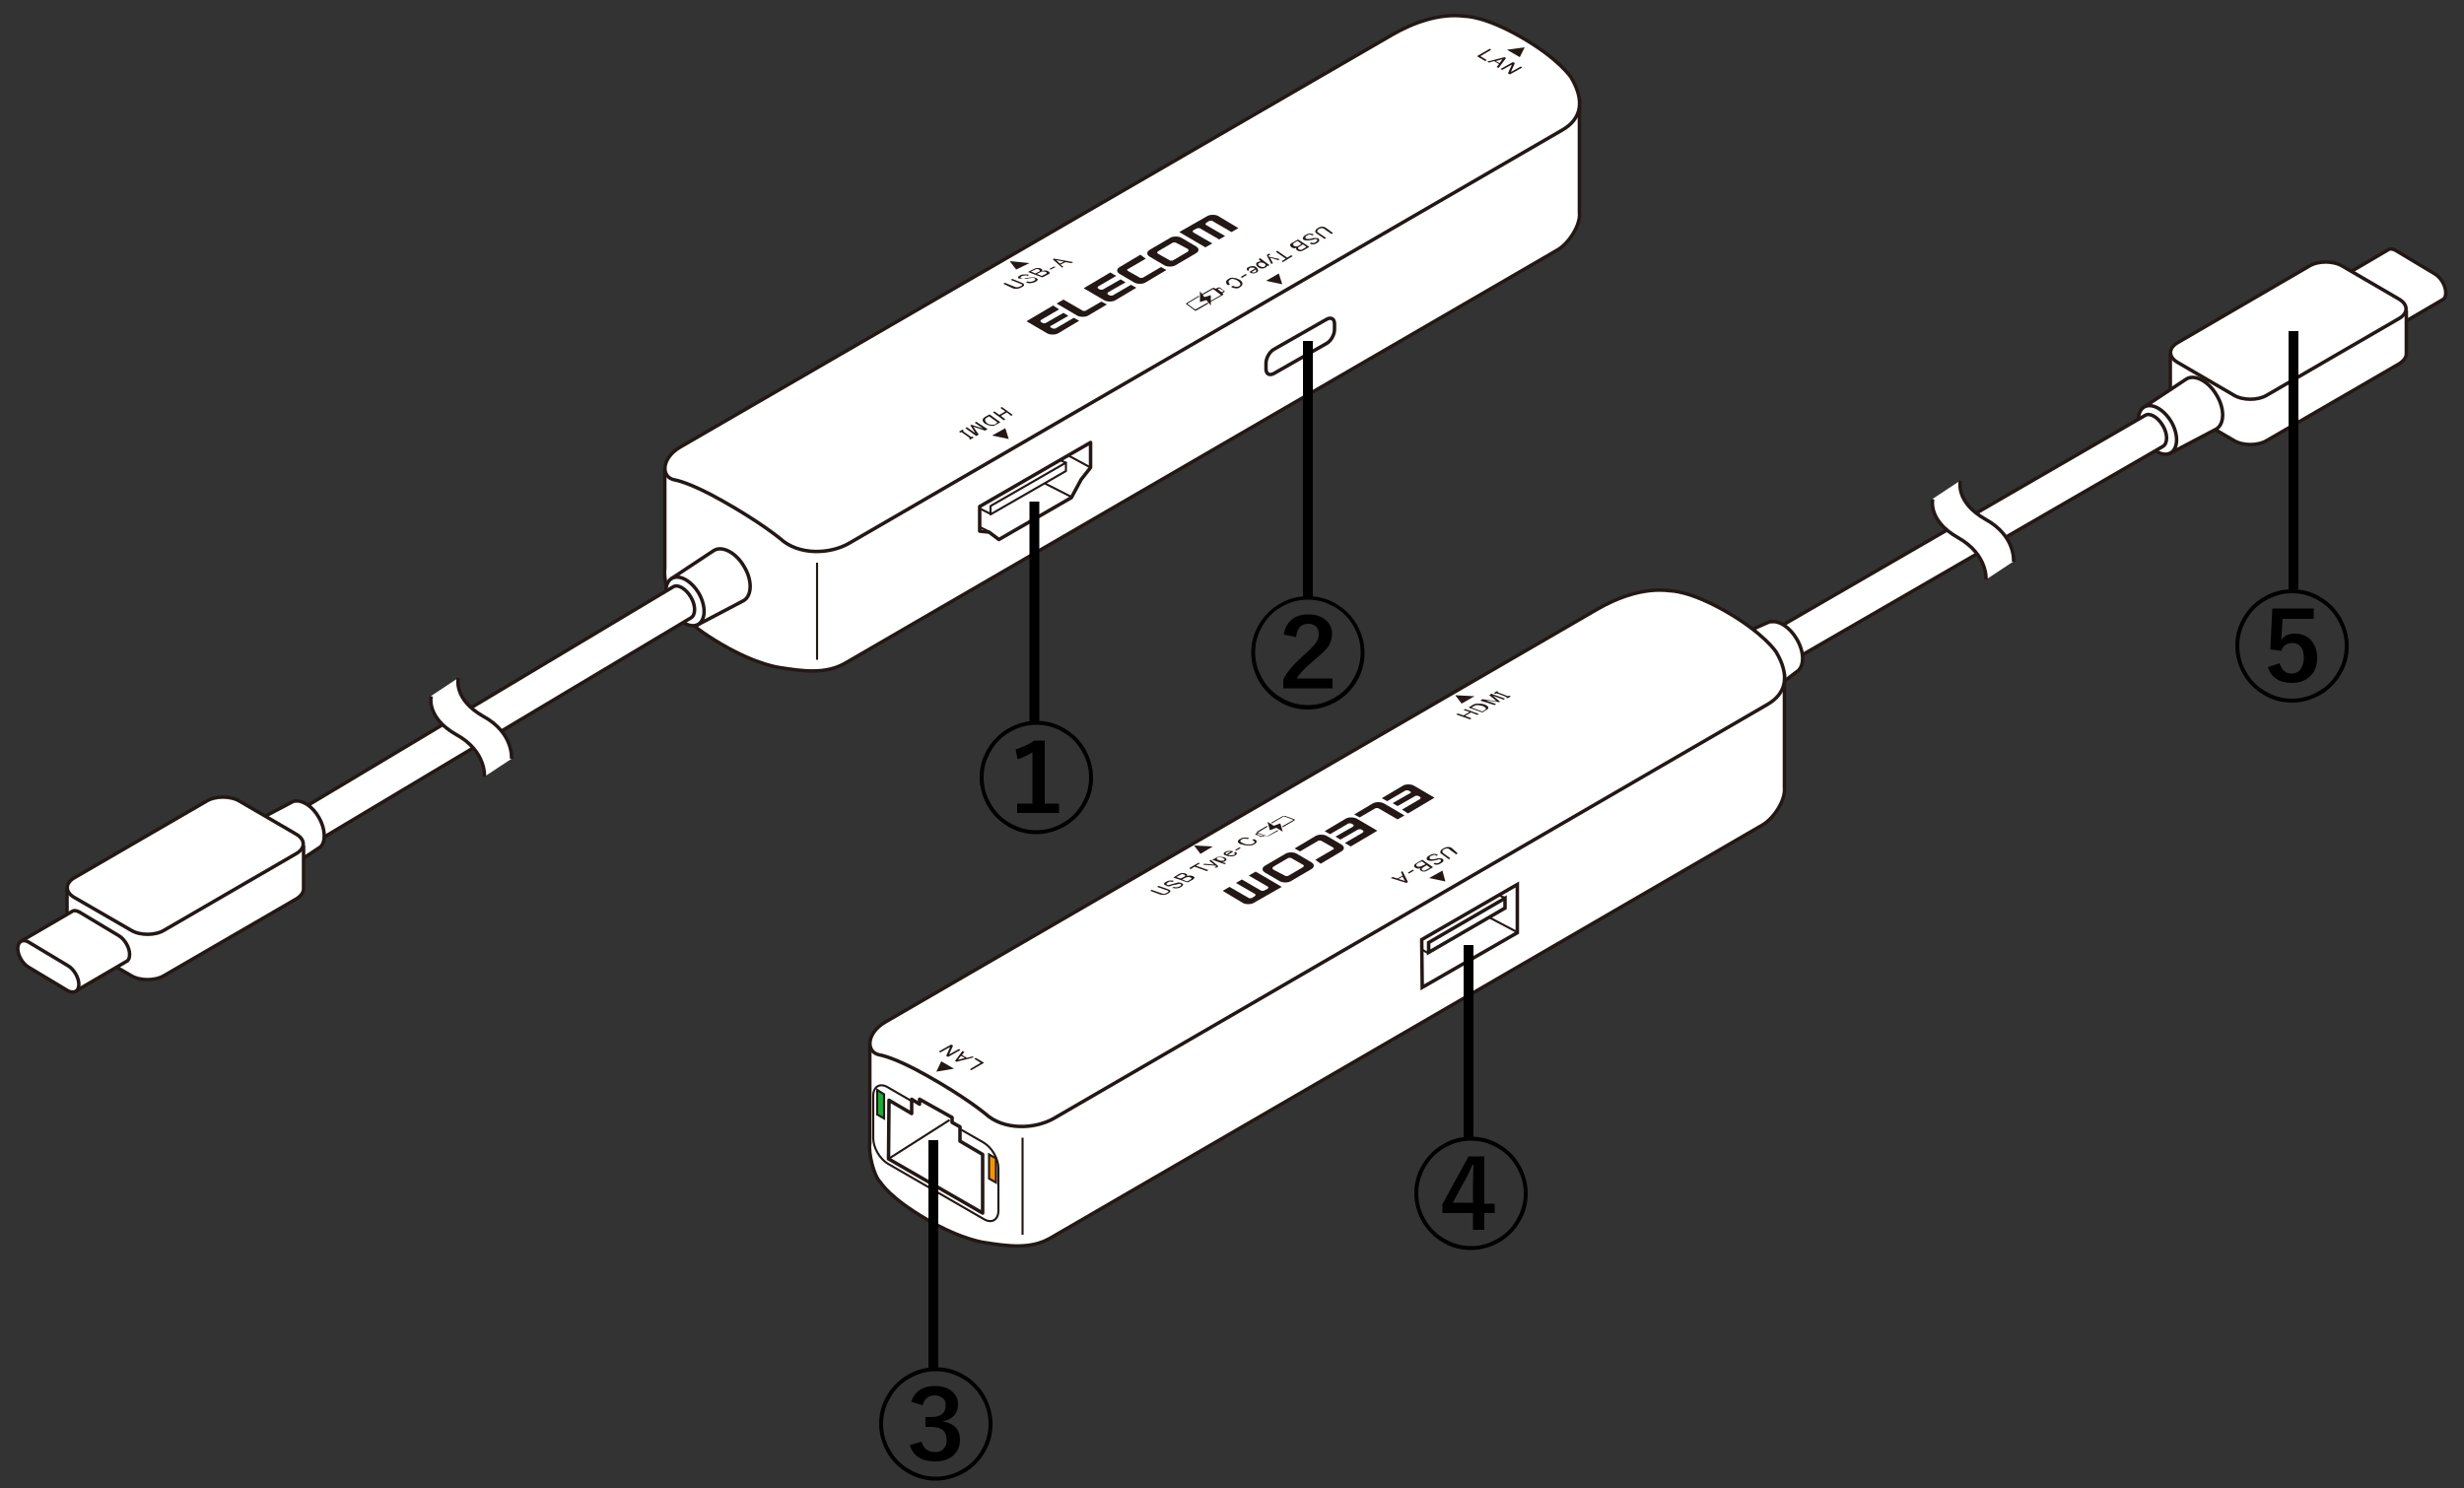 <?xml version="1.0" encoding="utf-8"?>
<!-- Generator: Adobe Illustrator 28.3.0, SVG Export Plug-In . SVG Version: 6.00 Build 0)  -->
<svg version="1.1" xmlns="http://www.w3.org/2000/svg" xmlns:xlink="http://www.w3.org/1999/xlink" x="0px" y="0px"
	 viewBox="0 0 500 302" enable-background="new 0 0 500 302" xml:space="preserve">
<rect x="0" y="0" width="500" height="302" fill="#333333" stroke="none"/>
<g id="レイヤー_4">
	<g>
		<g>
			<path fill="#FFFFFF" stroke="#231815" stroke-width="0.709" stroke-miterlimit="10" d="M320.5,20.1v23c0.3,2.6-2.2,6.3-4.4,7.6
				l-144.6,83.9c-4,2.3-8.7,1.6-13.2,0.9c0,0-4.6-0.5-11.8-4.7c-7.6-4.4-9.4-7.5-9.4-7.5c-1.5-1.4-2.5-6.3-2.2-7.9V95.2"/>
			<path fill="#FFFFFF" stroke="#231815" stroke-width="0.709" stroke-miterlimit="10" d="M138.1,90.7c-4,2.3-4,6.2-1.2,6.7
				c0,0,2.9,0.4,9.6,4.2c7.7,4.3,11.8,7.7,11.8,7.7c3.8,3.5,10.2,3.2,14.1,0.9L317,26.4c4-2.3,4.6-6,1.8-10.7c0,0-2.4-3.7-10-8.1
				s-11.5-4.3-11.5-4.3c-5.3-0.7-10.7,1.4-14.7,3.7L138.1,90.7z"/>
			<line fill="none" stroke="#231815" stroke-width="0.425" stroke-miterlimit="10" x1="165.8" y1="114.2" x2="165.8" y2="133.9"/>
		</g>
		<g>
			<polygon fill="#231815" points="309.4,9.6 305.8,10.1 308.4,11.6 			"/>
			<g>
				<path fill="#231815" d="M302.3,9.9l0.3,0.2l-2.2,1.3l1.3,0.8l-0.3,0.2l-1.7-1L302.3,9.9z"/>
				<path fill="#231815" d="M301.8,12.5l3.5-0.9l0.3,0.2l-1.5,2l-0.4-0.2l0.5-0.6l-1-0.6l-1.1,0.3L301.8,12.5z M304.9,12l-1.4,0.4
					l0.8,0.4L304.9,12z"/>
				<path fill="#231815" d="M307,12.6l0.4,0.2l-0.8,1.8l2-1.1l0.3,0.2l-2.5,1.4l-0.4-0.2l0.8-1.8l-2,1.1l-0.3-0.2L307,12.6z"/>
			</g>
		</g>
		<g>
			<g>
				<path fill="#231815" d="M213.7,62l-5.4,3.2l4.1,2.4c0.3,0.2,0.7,0.3,1.2,0.3c0.5,0,0.9-0.1,1.2-0.3l4.2-2.5l-1.1-0.6l-3.6,2.1
					c-0.1,0.1-0.3,0.1-0.4,0.1c-0.2,0-0.3,0-0.4-0.1l-0.2-0.1c-0.1-0.1-0.2-0.1-0.2-0.2c0-0.1,0.1-0.2,0.2-0.2l3.5-2l-1-0.6l-3.5,2
					c-0.1,0.1-0.3,0.1-0.4,0.1c-0.2,0-0.3,0-0.4-0.1l-0.2-0.1c-0.1-0.1-0.2-0.2-0.2-0.2c0-0.1,0.1-0.2,0.2-0.3l3.6-2.1L213.7,62z"/>
				<path fill="#231815" d="M223.5,61.2l-3.1,1.8c-0.1,0.1-0.3,0.1-0.4,0.1c-0.2,0-0.3,0-0.4-0.1l-3.8-2.2l-1.4,0.8l4.1,2.4
					c0.3,0.2,0.8,0.3,1.2,0.3c0.5,0,0.9-0.1,1.2-0.3l3.7-2.2L223.5,61.2z"/>
				<path fill="#231815" d="M225.3,55.3l-5.4,3.2l4.1,2.4c0.3,0.2,0.8,0.3,1.2,0.3c0.5,0,0.9-0.1,1.2-0.3l4.2-2.5l-1.1-0.6l-3.6,2.1
					c-0.1,0.1-0.3,0.1-0.4,0.1c-0.2,0-0.3,0-0.4-0.1l-0.2-0.1c-0.1-0.1-0.2-0.1-0.2-0.2c0-0.1,0.1-0.2,0.2-0.3l3.5-2l-1-0.6l-3.5,2
					c-0.1,0.1-0.3,0.1-0.4,0.1c-0.2,0-0.3,0-0.4-0.1l-0.2-0.1c-0.1-0.1-0.2-0.2-0.2-0.2c0-0.1,0.1-0.2,0.2-0.3l3.6-2.1L225.3,55.3z"
					/>
				<path fill="#231815" d="M231.4,51.7l-4.2,2.5c-0.3,0.2-0.5,0.4-0.5,0.7c0,0.3,0.2,0.5,0.5,0.7l2.9,1.7c0.3,0.2,0.7,0.3,1.2,0.3
					c0.5,0,0.9-0.1,1.2-0.3l4.2-2.5l-1.1-0.6l-3.6,2.1c-0.1,0.1-0.3,0.1-0.4,0.1c-0.2,0-0.3,0-0.4-0.1l-2.3-1.3
					c-0.1-0.1-0.2-0.2-0.2-0.2c0-0.1,0.1-0.2,0.2-0.2l3.6-2.1L231.4,51.7z"/>
				<path fill="#231815" d="M247.3,43.9c-0.3-0.2-0.7-0.3-1.2-0.3c-0.5,0-0.9,0.1-1.2,0.3l-5.6,3.2l5.3,3.1l1.4-0.8l-3.8-2.2
					c-0.1-0.1-0.2-0.2-0.2-0.2c0-0.1,0.1-0.2,0.2-0.3l0.6-0.3c0.1-0.1,0.3-0.1,0.4-0.1c0.2,0,0.3,0,0.4,0.1l3.8,2.2l1.2-0.7
					l-3.8-2.2c-0.1-0.1-0.2-0.2-0.2-0.2c0-0.1,0.1-0.2,0.2-0.3l0.5-0.3c0.1-0.1,0.3-0.1,0.4-0.1c0.2,0,0.3,0,0.4,0.1l3.8,2.2
					l1.4-0.8L247.3,43.9z"/>
				<path fill="#231815" d="M238.6,48c-0.5,0-0.9,0.1-1.2,0.3l-4.1,2.4c-0.3,0.2-0.5,0.4-0.5,0.7c0,0.3,0.2,0.5,0.5,0.7l2.9,1.7
					c0.3,0.2,0.7,0.3,1.2,0.3c0.5,0,0.9-0.1,1.2-0.3l4.1-2.4c0.3-0.2,0.5-0.4,0.5-0.7c0-0.3-0.2-0.5-0.5-0.7l-2.9-1.7
					C239.5,48.1,239,48,238.6,48z M241,50.5c0.1,0.1,0.2,0.2,0.2,0.3c0,0.1-0.1,0.2-0.2,0.3l-2.9,1.7c-0.1,0.1-0.3,0.1-0.4,0.1
					c-0.2,0-0.3,0-0.4-0.1l-2.3-1.3c-0.1-0.1-0.2-0.2-0.2-0.2c0-0.1,0.1-0.2,0.2-0.3l2.9-1.7c0.1-0.1,0.3-0.1,0.4-0.1
					c0.2,0,0.3,0,0.4,0.1L241,50.5z"/>
			</g>
		</g>
		<g>
			<polygon fill="#231815" points="204.7,89.1 204,86.9 201.3,88.4 			"/>
			<g>
				<path fill="#231815" d="M205.5,84.2l-0.3,0.2l-0.9-0.7l-1.2,0.7l0.9,0.7l-0.3,0.2l-2.2-1.6l0.3-0.2l1,0.7l1.2-0.7l-1-0.7
					l0.3-0.2L205.5,84.2z"/>
				<path fill="#231815" d="M203,85.7l-0.9,0.5c-0.3,0.2-0.6,0.3-1,0.2c-0.4,0-0.8-0.2-1.2-0.4c-0.4-0.3-0.5-0.5-0.5-0.8
					c0-0.2,0.2-0.4,0.5-0.6l0.9-0.5L203,85.7z M202.4,85.7l-1.7-1.2l-0.5,0.3c-0.2,0.1-0.3,0.2-0.3,0.4c0,0.2,0.1,0.4,0.4,0.7
					c0.3,0.2,0.6,0.3,1,0.3c0.3,0,0.5,0,0.7-0.1L202.4,85.7z"/>
				<path fill="#231815" d="M200.4,87.1l-0.5,0.3l-2.4-0.8l1.1,1.6l-0.5,0.3l-2.2-1.6l0.3-0.2l1.7,1.2l-1-1.6l0.2-0.1l2.4,0.8
					l-1.7-1.2l0.3-0.2L200.4,87.1z"/>
				<path fill="#231815" d="M197.6,88.8l-0.7,0.4l-0.3-0.2l0.2-0.1l-1.7-1.2l-0.2,0.1l-0.3-0.2l0.7-0.4l0.3,0.2l-0.2,0.1l1.7,1.2
					l0.2-0.1L197.6,88.8z"/>
			</g>
		</g>
		<g>
			<polygon fill="#231815" points="260.2,57.7 259.5,55.5 256.9,57 			"/>
			<g>
				<g>
					<polygon fill="#231815" points="243.5,61.3 244.8,60.9 245.7,62 245.7,59.9 244.4,60.3 243.5,59.1 					"/>
					<g>
						<path fill="#231815" d="M248.2,59.6l-0.2-0.1l0.4-0.2c0.1-0.1,0.2-0.2,0-0.3l-0.8-0.6c-0.1-0.1-0.3-0.1-0.5,0l-0.4,0.2
							l-0.2-0.1c-0.1-0.1-0.3-0.1-0.5,0l-2.1,1.2l0.1,0.2l2.1-1.2c0,0,0.1,0,0.1,0l1.5,1.1c0,0,0,0,0,0.1l-2.1,1.2l0,0.2l2.3-1.3
							C248.3,59.8,248.3,59.7,248.2,59.6z M247.4,58.5C247.5,58.5,247.5,58.5,247.4,58.5l0.9,0.5c0,0,0,0,0,0.1l-0.4,0.2l-0.8-0.6
							L247.4,58.5z"/>
						<path fill="#231815" d="M242.8,63l2.4-1.4l-0.1-0.2l-2.5,1.4c0,0-0.1,0-0.1,0l-1.5-1.1c0,0,0,0,0-0.1l2.3-1.4l0-0.2l-2.5,1.5
							c-0.1,0.1-0.2,0.2,0,0.3l1.5,1.1C242.4,63.1,242.7,63.1,242.8,63z"/>
					</g>
				</g>
				<g>
					<path fill="#231815" d="M270.5,47.3l-0.3,0.2l-1.6-1.1c-0.1-0.1-0.3-0.1-0.4-0.1c-0.2,0-0.4,0.1-0.6,0.2
						c-0.2,0.1-0.3,0.2-0.3,0.4c0,0.1,0,0.2,0.2,0.3l1.6,1.1l-0.3,0.2l-1.6-1.1c-0.2-0.1-0.3-0.3-0.3-0.5c0-0.2,0.2-0.4,0.5-0.6
						c0.3-0.2,0.6-0.3,0.9-0.3c0.3,0,0.5,0.1,0.7,0.2L270.5,47.3z"/>
					<path fill="#231815" d="M267.7,48.8c0,0.2-0.2,0.3-0.4,0.5c-0.3,0.2-0.6,0.3-0.9,0.3c-0.3,0-0.5-0.1-0.6-0.2l0.3-0.2
						c0.1,0.1,0.2,0.1,0.4,0.1c0.2,0,0.3,0,0.5-0.2c0.2-0.1,0.3-0.2,0.3-0.3c0-0.1,0-0.2-0.1-0.2c-0.1-0.1-0.2-0.1-0.2-0.1
						c-0.1,0-0.2,0-0.4,0.1c-0.3,0.1-0.7,0.1-1.1,0.2c-0.1,0-0.2,0-0.4,0c-0.2,0-0.4-0.1-0.5-0.1c-0.2-0.1-0.3-0.3-0.2-0.4
						c0-0.2,0.2-0.4,0.5-0.6c0.3-0.2,0.7-0.3,1-0.3c0.2,0,0.5,0.1,0.7,0.2l-0.3,0.2c-0.2-0.1-0.3-0.2-0.5-0.2
						c-0.2,0-0.4,0.1-0.6,0.2c-0.2,0.1-0.3,0.2-0.3,0.4c0,0.1,0,0.2,0.1,0.2c0.1,0.1,0.2,0.1,0.3,0.1c0.1,0,0.2,0,0.4,0
						c0.1,0,0.3-0.1,0.5-0.1c0.2-0.1,0.4-0.1,0.6-0.1c0.1,0,0.2,0,0.3,0c0.2,0,0.3,0.1,0.4,0.1C267.6,48.4,267.7,48.6,267.7,48.8z"
						/>
					<path fill="#231815" d="M265.7,50.1l-1.2,0.7c-0.2,0.1-0.4,0.2-0.7,0.2c-0.2,0-0.4-0.1-0.6-0.2c-0.1-0.1-0.2-0.2-0.2-0.3
						c0-0.1,0-0.1,0.1-0.2c-0.2,0-0.3,0.1-0.4,0.1c-0.2,0-0.4-0.1-0.6-0.2c-0.2-0.1-0.3-0.3-0.3-0.5c0-0.1,0.1-0.3,0.4-0.4l1.2-0.7
						L265.7,50.1z M264.1,49.5l-0.8-0.6l-0.7,0.4c-0.1,0.1-0.2,0.2-0.2,0.3c0,0.1,0,0.2,0.2,0.3c0.1,0.1,0.3,0.1,0.4,0.1
						c0.2,0,0.3,0,0.5-0.1L264.1,49.5z M265.1,50.1l-0.7-0.5l-0.8,0.5c-0.1,0.1-0.2,0.1-0.2,0.2c0,0.1,0,0.2,0.2,0.3
						c0.1,0.1,0.2,0.1,0.4,0.1c0.1,0,0.2,0,0.3-0.1L265.1,50.1z"/>
					<path fill="#231815" d="M262.3,52l-2,1.2l-0.2-0.2l0.8-0.5l-2-1.4l0.3-0.2l2,1.4l0.8-0.5L262.3,52z"/>
					<path fill="#231815" d="M259.7,52.6l-0.3,0.2l-1.7-0.5l0.6,1.1l-0.3,0.2l-0.8-1.5c-0.1-0.1-0.1-0.2-0.1-0.3
						c0-0.1,0.1-0.2,0.2-0.2c0.1-0.1,0.2-0.1,0.3-0.1l0.2,0.2c-0.1,0-0.2,0.1-0.3,0.1c0,0-0.1,0.1-0.1,0.1c0,0,0,0.1,0.1,0.2
						L259.7,52.6z"/>
					<path fill="#231815" d="M255.4,52.6l0.3-0.2l1.9,1.4l-0.3,0.2l-0.2-0.1c0,0.2-0.1,0.3-0.3,0.4c-0.2,0.1-0.4,0.2-0.7,0.2
						c-0.3,0-0.6-0.1-0.8-0.3c-0.3-0.2-0.4-0.4-0.4-0.6c0-0.2,0.1-0.3,0.3-0.4c0.2-0.1,0.4-0.2,0.7-0.1L255.4,52.6z M256.8,53.8
						c0-0.1,0-0.2-0.2-0.3l-0.2-0.1c-0.1-0.1-0.3-0.1-0.5-0.1c-0.2,0-0.3,0-0.4,0.1c-0.1,0.1-0.2,0.1-0.2,0.2c0,0.1,0.1,0.3,0.3,0.4
						c0.2,0.1,0.4,0.2,0.6,0.2c0.1,0,0.3,0,0.4-0.1C256.8,54,256.8,53.9,256.8,53.8z"/>
					<path fill="#231815" d="M255.3,54.9c0,0.2-0.1,0.3-0.3,0.4c-0.2,0.1-0.4,0.2-0.7,0.2c-0.3,0-0.5-0.1-0.8-0.3l1.2-0.7
						c-0.2-0.1-0.4-0.2-0.6-0.2c-0.2,0-0.3,0-0.5,0.1c-0.1,0.1-0.2,0.2-0.2,0.2c0,0.1,0,0.2,0.1,0.2l-0.3,0.2
						c-0.1-0.1-0.2-0.3-0.2-0.4c0-0.2,0.1-0.3,0.4-0.4c0.2-0.1,0.5-0.2,0.8-0.2c0.3,0,0.6,0.1,0.8,0.3
						C255.2,54.5,255.3,54.7,255.3,54.9z M254.9,54.9c0-0.1,0-0.2-0.1-0.2l-0.8,0.5c0.1,0.1,0.2,0.1,0.4,0.1c0.1,0,0.3,0,0.4-0.1
						C254.9,55.1,254.9,55,254.9,54.9z"/>
					<path fill="#231815" d="M252.8,55.6l0.2,0.2l-1,0.6l-0.2-0.2L252.8,55.6z"/>
					<path fill="#231815" d="M252.1,57.7c0,0.2-0.2,0.4-0.5,0.6c-0.3,0.2-0.6,0.3-0.9,0.2c-0.3,0-0.6-0.1-0.9-0.3l0.4-0.2
						c0.2,0.1,0.4,0.2,0.6,0.2c0.2,0,0.4,0,0.6-0.1c0.2-0.1,0.3-0.2,0.3-0.4c0-0.2-0.1-0.4-0.5-0.7c-0.3-0.2-0.6-0.3-1-0.4
						c-0.2,0-0.5,0-0.6,0.2c-0.2,0.1-0.3,0.2-0.3,0.4c0,0.2,0.1,0.3,0.3,0.5l-0.4,0.2c-0.3-0.2-0.4-0.4-0.4-0.7
						c0-0.2,0.2-0.4,0.5-0.6c0.3-0.2,0.6-0.3,1-0.2c0.5,0,0.9,0.2,1.3,0.4C252,57.1,252.2,57.4,252.1,57.7z"/>
				</g>
			</g>
		</g>
		<g>
			<polygon fill="#231815" points="204.9,53 206.2,54.7 208.9,53.4 			"/>
			<g>
				<path fill="#231815" d="M203.6,57.6l0.3-0.2l2,0.8c0.2,0.1,0.3,0.1,0.5,0.1c0.2,0,0.5-0.1,0.7-0.2c0.2-0.1,0.3-0.2,0.3-0.3
					c0-0.1-0.1-0.2-0.3-0.2l-2-0.8l0.3-0.2l2,0.8c0.2,0.1,0.4,0.2,0.4,0.4c0,0.2-0.1,0.3-0.5,0.5c-0.3,0.2-0.7,0.3-1,0.3
					c-0.3,0-0.6,0-0.8-0.1L203.6,57.6z"/>
				<path fill="#231815" d="M206.6,56.3c0-0.1,0.1-0.3,0.4-0.4c0.3-0.2,0.6-0.2,1-0.2c0.3,0,0.6,0,0.8,0.1l-0.3,0.2
					c-0.1-0.1-0.3-0.1-0.5-0.1c-0.2,0-0.4,0.1-0.6,0.1c-0.2,0.1-0.3,0.2-0.3,0.3c0,0.1,0.1,0.1,0.2,0.2c0.1,0,0.2,0.1,0.3,0.1
					c0.1,0,0.3,0,0.4-0.1c0.3-0.1,0.7-0.1,1.2-0.2c0.1,0,0.2,0,0.4,0c0.2,0,0.4,0,0.6,0.1c0.2,0.1,0.3,0.2,0.4,0.3
					c0,0.1-0.1,0.3-0.5,0.5c-0.3,0.2-0.7,0.2-1.1,0.3c-0.3,0-0.6-0.1-0.8-0.2l0.3-0.2c0.2,0.1,0.4,0.1,0.6,0.1
					c0.2,0,0.5-0.1,0.7-0.2c0.2-0.1,0.3-0.2,0.3-0.3c0-0.1-0.1-0.1-0.1-0.2c-0.1,0-0.2-0.1-0.3-0.1c-0.1,0-0.2,0-0.4,0
					c-0.2,0-0.4,0.1-0.6,0.1c-0.3,0.1-0.5,0.1-0.7,0.1c-0.1,0-0.2,0-0.4,0c-0.2,0-0.4,0-0.5-0.1C206.7,56.6,206.6,56.5,206.6,56.3z"
					/>
				<path fill="#231815" d="M208.6,55.2l1.2-0.6c0.2-0.1,0.4-0.2,0.7-0.2c0.3,0,0.5,0,0.7,0.1c0.2,0.1,0.3,0.2,0.3,0.3
					c0,0.1,0,0.1-0.1,0.2c0.2,0,0.3-0.1,0.5-0.1c0.3,0,0.5,0,0.7,0.1c0.2,0.1,0.4,0.2,0.4,0.4c0,0.1-0.1,0.2-0.3,0.3l-1.2,0.6
					L208.6,55.2z M209.2,55.1l0.9,0.4l0.8-0.4c0.1,0,0.1-0.1,0.1-0.2c0-0.1-0.1-0.1-0.2-0.2c-0.1-0.1-0.3-0.1-0.4-0.1
					c-0.1,0-0.2,0-0.3,0.1L209.2,55.1z M210.4,55.6l1,0.4l0.8-0.4c0.2-0.1,0.2-0.1,0.2-0.2c0-0.1-0.1-0.2-0.2-0.2
					c-0.2-0.1-0.3-0.1-0.5-0.1c-0.2,0-0.4,0-0.5,0.1L210.4,55.6z"/>
				<path fill="#231815" d="M213.2,54.7l-0.3-0.1l1-0.5l0.3,0.1L213.2,54.7z"/>
				<path fill="#231815" d="M215.5,54.3l-1.9-1.7l0.3-0.1l3.9,0.7l-0.4,0.2l-1.2-0.2l-1,0.5l0.6,0.5L215.5,54.3z M214.3,52.8
					l0.8,0.7l0.8-0.4L214.3,52.8z"/>
			</g>
		</g>
		<g>
			<g>
				<path fill="#FFFFFF" stroke="#231815" stroke-width="0.709" stroke-linejoin="round" d="M141.2,127l9.7-5.1
					c1.7-1,1.8-4.1,0.1-6.9c-1.6-2.8-4.4-4.3-6.1-3.3l-8.6,5.7"/>
				<path fill="#FFFFFF" stroke="#231815" stroke-width="0.709" stroke-linejoin="round" d="M136.2,123.7c-1.5-2.6-1.4-5.4,0.1-6.3
					c1.6-0.9,4,0.5,5.5,3c1.5,2.6,1.4,5.4-0.1,6.3C140.2,127.6,137.7,126.3,136.2,123.7z"/>
			</g>
			<path fill="#FFFFFF" stroke="#231815" stroke-width="0.709" stroke-linejoin="round" d="M50,170.9l86.6-51.8
				c1-0.6,2.6,0.4,3.6,2.1c1,1.7,1,3.6,0,4.2l-86.5,51.7"/>
			<path fill="#FFFFFF" stroke="#231815" stroke-width="0.709" stroke-linejoin="round" d="M64.7,165.9c-1.3-2.3-3.4-3.6-4.9-3.3
				l0-0.1l-9.7,5.1c-1.7,1-1.8,4.1-0.1,6.9c1.6,2.8,4.4,4.3,6.1,3.3l8.6-5.7C66.1,171.4,66.2,168.5,64.7,165.9z"/>
			<g>
				<path fill="#FFFFFF" stroke="#231815" stroke-width="0.709" d="M61.6,171.6c0,0,0,8.8,0,8.8c0,0.7-0.5,1.4-1.4,2L33.3,198
					c-1.8,1.1-4.9,1.1-6.7,0L15,191.3c-0.9-0.5-1.4-1.2-1.4-2v-9"/>
				<path fill="#FFFFFF" stroke="#231815" stroke-width="0.709" d="M60.2,173.2l-26.9,15.6c-1.8,1.1-4.9,1.1-6.7,0L15,182.1
					c-1.8-1.1-1.8-2.8,0-3.9l26.9-15.6c1.8-1.1,4.9-1.1,6.7,0l11.5,6.7C62,170.4,62,172.1,60.2,173.2z"/>
			</g>
			<g>
				<path fill="#FFFFFF" d="M103.8,154c0,0,0.5-5.2-5.7-8.6s-5.1-7.8-5.1-7.8l-5.6,3.7c0,0-1.1,4.3,5.1,7.8c6.2,3.4,5.7,8.6,5.7,8.6
					L103.8,154z"/>
				<path fill="none" stroke="#231815" stroke-width="0.709" d="M87.5,141.3c0,0-1.1,4.3,5.1,7.8c6.2,3.4,5.7,8.6,5.7,8.6"/>
				<path fill="none" stroke="#231815" stroke-width="0.709" d="M93,137.6c0,0-1.1,4.3,5.1,7.8c6.2,3.4,5.7,8.6,5.7,8.6"/>
			</g>
			<g>
				<path fill="#FFFFFF" stroke="#231815" stroke-width="0.709" d="M15.1,201.3l10.6-6.2c0.4-0.2,0.6-0.7,0.6-1.4l0,0
					c0-1.4-1-3.1-2.2-3.8l-8-4.8c-0.6-0.3-1.1-0.4-1.5-0.1L4.3,191"/>
				<path fill="#FFFFFF" stroke="#231815" stroke-width="0.709" d="M16,199.8c0-1.4-1-3.1-2.2-3.8l-8-4.8c-1.2-0.7-2.2-0.1-2.2,1.3
					l0,0c0,1.4,1,3.1,2.2,3.8l8,4.8C15,201.7,16,201.2,16,199.8L16,199.8z"/>
			</g>
		</g>
		<path fill="none" stroke="#231815" stroke-width="0.709" d="M256.9,73.7c0-1,0.7-2.3,1.6-2.8l10.7-6.1c0.9-0.5,1.6-0.1,1.6,0.9
			l0,1.2c0,1-0.7,2.3-1.6,2.8l-10.7,6.1c-0.9,0.5-1.6,0.1-1.6-0.9L256.9,73.7z"/>
		<g>
			<g>
				<polygon fill="none" stroke="#231815" stroke-width="0.709" stroke-linejoin="round" stroke-miterlimit="10" points="
					217.4,101 219.4,97.3 221.3,94.9 221.3,89.8 198.8,102.8 198.8,107.8 200.7,108 202.7,109.5 				"/>
				<polygon fill="#FFFFFF" stroke="#231815" stroke-width="0.425" stroke-linejoin="round" stroke-miterlimit="10" points="
					216.3,95.6 201,104.4 201,102.7 216.3,93.9 				"/>
			</g>
			<line fill="none" stroke="#231815" stroke-width="0.425" stroke-miterlimit="10" x1="217.7" y1="101" x2="212" y2="98.1"/>
			<line fill="none" stroke="#231815" stroke-width="0.425" stroke-miterlimit="10" x1="221.5" y1="95" x2="216.7" y2="92.4"/>
			<line fill="none" stroke="#231815" stroke-width="0.425" stroke-miterlimit="10" x1="216.4" y1="94" x2="215.2" y2="93.4"/>
			<line fill="none" stroke="#231815" stroke-width="0.425" stroke-miterlimit="10" x1="201" y1="104.3" x2="199" y2="103.3"/>
			<line fill="none" stroke="#231815" stroke-width="0.425" stroke-miterlimit="10" x1="200.7" y1="107.9" x2="198.7" y2="106.9"/>
		</g>
	</g>
	<g>
		<g>
			<g>
				<path fill="#FFFFFF" stroke="#231815" stroke-width="0.709" d="M485.1,67l10.6-6.2c0.4-0.2,0.6-0.7,0.6-1.4l0,0
					c0-1.4-1-3.1-2.2-3.8l-8-4.8c-0.6-0.3-1.1-0.4-1.5-0.1l-10.4,6.1"/>
				<path fill="#FFFFFF" stroke="#231815" stroke-width="0.709" d="M485.9,65.5c0-1.4-1-3.1-2.2-3.8l-8-4.8
					c-1.2-0.7-2.2-0.1-2.2,1.3l0,0c0,1.4,1,3.1,2.2,3.8l8,4.8C485,67.4,485.9,66.9,485.9,65.5L485.9,65.5z"/>
			</g>
			<g>
				<path fill="#FFFFFF" stroke="#231815" stroke-width="0.709" d="M488.3,63c0,0,0,8.8,0,8.8c0,0.7-0.5,1.4-1.4,2L460,89.4
					c-1.8,1.1-4.9,1.1-6.7,0l-11.5-6.7c-0.9-0.5-1.4-1.2-1.4-2v-9"/>
				<path fill="#FFFFFF" stroke="#231815" stroke-width="0.709" d="M486.9,64.6L460,80.2c-1.8,1.1-4.9,1.1-6.7,0l-11.5-6.7
					c-1.8-1.1-1.8-2.8,0-3.9L468.6,54c1.8-1.1,4.9-1.1,6.7,0l11.5,6.7C488.7,61.8,488.7,63.5,486.9,64.6z"/>
			</g>
			<g>
				<path fill="#FFFFFF" stroke="#231815" stroke-width="0.709" stroke-linejoin="round" d="M440,92.2l9.7-5.1
					c1.7-1,1.8-4.1,0.1-6.9c-1.6-2.8-4.4-4.3-6.1-3.3l-8.6,5.7"/>
				<path fill="#FFFFFF" stroke="#231815" stroke-width="0.709" stroke-linejoin="round" d="M435,88.9c-1.5-2.6-1.4-5.4,0.1-6.3
					c1.6-0.9,4,0.5,5.5,3c1.5,2.6,1.4,5.4-0.1,6.3C439,92.8,436.5,91.5,435,88.9z"/>
			</g>
			<path fill="#FFFFFF" stroke="#231815" stroke-width="0.709" stroke-linejoin="round" d="M334.2,142.8l101.1-58.5
				c1-0.6,2.6,0.4,3.6,2.1c1,1.7,1,3.6,0,4.2l-101,58.4"/>
			<path fill="#FFFFFF" stroke="#231815" stroke-width="0.709" stroke-linejoin="round" d="M349.6,138.5c1.9,3.3,5.1,5,7.1,3.9
				l7.8-6c1.7-1,1.7-4,0.1-6.7c-1.4-2.4-3.6-3.8-5.2-3.5l-0.1-0.1l-9.6,4.2C347.7,131.5,347.6,135.1,349.6,138.5z"/>
			<g>
				<path fill="#FFFFFF" d="M408.5,114c0,0,0.5-5.2-5.7-8.6s-5.1-7.8-5.1-7.8l-5.6,3.7c0,0-1.1,4.3,5.1,7.8c6.2,3.4,5.7,8.6,5.7,8.6
					L408.5,114z"/>
				<path fill="none" stroke="#231815" stroke-width="0.709" d="M392.2,101.3c0,0-1.1,4.3,5.1,7.8s5.7,8.6,5.7,8.6"/>
				<path fill="none" stroke="#231815" stroke-width="0.709" d="M397.8,97.6c0,0-1.1,4.3,5.1,7.8c6.2,3.4,5.7,8.6,5.7,8.6"/>
			</g>
		</g>
		<g>
			<path fill="#FFFFFF" stroke="#231815" stroke-width="0.709" stroke-miterlimit="10" d="M362.1,136.8v23c0.3,2.6-2.2,6.3-4.4,7.6
				l-144.6,83.9c-4,2.3-8.7,1.6-13.2,0.9c0,0-4.6-0.5-11.8-4.7c-7.6-4.4-9.4-7.5-9.4-7.5c-1.5-1.4-2.5-6.3-2.2-7.9v-20.2"/>
			<path fill="#FFFFFF" stroke="#231815" stroke-width="0.709" stroke-miterlimit="10" d="M179.7,207.4c-4,2.3-4,6.2-1.2,6.7
				c0,0,2.9,0.4,9.6,4.2c7.7,4.3,11.8,7.7,11.8,7.7c3.8,3.5,10.2,3.2,14.1,0.9l144.6-83.9c4-2.3,4.6-6,1.8-10.7c0,0-2.4-3.7-10-8.1
				c-7.6-4.4-11.5-4.3-11.5-4.3c-5.3-0.7-10.7,1.4-14.7,3.7L179.7,207.4z"/>
			<line fill="none" stroke="#231815" stroke-width="0.425" stroke-miterlimit="10" x1="207.5" y1="230.9" x2="207.5" y2="250.6"/>
		</g>
		<g>
			<polygon fill="none" stroke="#231815" stroke-width="0.709" stroke-linejoin="round" stroke-miterlimit="10" points="
				186.6,223.1 186.6,224.1 185,223.1 185,226 180.4,223.3 180.3,235.2 199.4,246.2 199.4,234.3 194.8,231.6 194.8,228.7 
				193.2,227.8 193.2,226.8 			"/>
			<polygon fill="#F29600" stroke="#231815" stroke-width="0.425" stroke-miterlimit="10" points="202.1,235.1 202.1,240 
				200.7,239.2 200.7,234.3 			"/>
			<polygon fill="#1EAA39" stroke="#231815" stroke-width="0.425" stroke-miterlimit="10" points="179.4,222.1 179.4,227 
				178,226.2 178,221.2 			"/>
			<path fill="none" stroke="#231815" stroke-width="0.425" stroke-miterlimit="10" d="M194.9,229.2l4.7,2.7c1.7,1,3,3.3,3,5.2
				l0,8.6c0,1.9-1.4,2.7-3,1.7l-19.4-11.2c-1.7-1-3-3.3-3-5.2l0-8.6c0-1.9,1.4-2.7,3-1.7l5,2.9"/>
		</g>
		<g>
			<polygon fill="#231815" points="190,217.5 193.6,216.9 191,215.4 			"/>
			<g>
				<path fill="#231815" d="M197.1,217.2l-0.3-0.2l2.2-1.3l-1.3-0.8l0.3-0.2l1.7,1L197.1,217.2z"/>
				<path fill="#231815" d="M197.6,214.6l-3.5,0.9l-0.3-0.2l1.5-2l0.4,0.2l-0.5,0.6l1,0.6l1.1-0.3L197.6,214.6z M194.4,215.1
					l1.4-0.4l-0.8-0.4L194.4,215.1z"/>
				<path fill="#231815" d="M192.4,214.5l-0.4-0.2l0.8-1.8l-2,1.1l-0.3-0.2l2.5-1.4l0.4,0.2l-0.8,1.8l2-1.1l0.3,0.2L192.4,214.5z"/>
			</g>
		</g>
		<g>
			<g>
				<path fill="#231815" d="M285.7,165.1l5.4-3.2l-4.1-2.4c-0.3-0.2-0.7-0.3-1.2-0.3c-0.5,0-0.9,0.1-1.2,0.3l-4.2,2.5l1.1,0.6
					l3.6-2.1c0.1-0.1,0.3-0.1,0.4-0.1c0.2,0,0.3,0,0.4,0.1l0.2,0.1c0.1,0.1,0.2,0.1,0.2,0.2c0,0.1-0.1,0.2-0.2,0.2l-3.5,2l1,0.6
					l3.5-2c0.1-0.1,0.3-0.1,0.4-0.1c0.2,0,0.3,0,0.4,0.1l0.2,0.1c0.1,0.1,0.2,0.2,0.2,0.2c0,0.1-0.1,0.2-0.2,0.3l-3.6,2.1
					L285.7,165.1z"/>
				<path fill="#231815" d="M275.9,165.9l3.1-1.8c0.1-0.1,0.3-0.1,0.4-0.1c0.2,0,0.3,0,0.4,0.1l3.8,2.2l1.4-0.8l-4.1-2.4
					c-0.3-0.2-0.8-0.3-1.2-0.3c-0.5,0-0.9,0.1-1.2,0.3l-3.7,2.2L275.9,165.9z"/>
				<path fill="#231815" d="M274.1,171.8l5.4-3.2l-4.1-2.4c-0.3-0.2-0.8-0.3-1.2-0.3c-0.5,0-0.9,0.1-1.2,0.3l-4.2,2.5l1.1,0.6
					l3.6-2.1c0.1-0.1,0.3-0.1,0.4-0.1c0.2,0,0.3,0,0.4,0.1l0.2,0.1c0.1,0.1,0.2,0.1,0.2,0.2c0,0.1-0.1,0.2-0.2,0.3l-3.5,2l1,0.6
					l3.5-2c0.1-0.1,0.3-0.1,0.4-0.1c0.2,0,0.3,0,0.4,0.1l0.2,0.1c0.1,0.1,0.2,0.2,0.2,0.2c0,0.1-0.1,0.2-0.2,0.3l-3.6,2.1
					L274.1,171.8z"/>
				<path fill="#231815" d="M268,175.3l4.2-2.5c0.3-0.2,0.5-0.4,0.5-0.7c0-0.3-0.2-0.5-0.5-0.7l-2.9-1.7c-0.3-0.2-0.7-0.3-1.2-0.3
					c-0.5,0-0.9,0.1-1.2,0.3l-4.2,2.5l1.1,0.6l3.6-2.1c0.1-0.1,0.3-0.1,0.4-0.1c0.2,0,0.3,0,0.4,0.1l2.3,1.3
					c0.1,0.1,0.2,0.2,0.2,0.2c0,0.1-0.1,0.2-0.2,0.2l-3.6,2.1L268,175.3z"/>
				<path fill="#231815" d="M252.1,183.2c0.3,0.2,0.7,0.3,1.2,0.3c0.5,0,0.9-0.1,1.2-0.3l5.6-3.2l-5.3-3.1l-1.4,0.8l3.8,2.2
					c0.1,0.1,0.2,0.2,0.2,0.2c0,0.1-0.1,0.2-0.2,0.3l-0.6,0.3c-0.1,0.1-0.3,0.1-0.4,0.1c-0.2,0-0.3,0-0.4-0.1l-3.8-2.2l-1.2,0.7
					l3.8,2.2c0.1,0.1,0.2,0.2,0.2,0.2c0,0.1-0.1,0.2-0.2,0.3l-0.5,0.3c-0.1,0.1-0.3,0.1-0.4,0.1c-0.2,0-0.3,0-0.4-0.1l-3.8-2.2
					l-1.4,0.8L252.1,183.2z"/>
				<path fill="#231815" d="M260.8,179.1c0.5,0,0.9-0.1,1.2-0.3l4.1-2.4c0.3-0.2,0.5-0.4,0.5-0.7c0-0.3-0.2-0.5-0.5-0.7l-2.9-1.7
					c-0.3-0.2-0.7-0.3-1.2-0.3c-0.5,0-0.9,0.1-1.2,0.3l-4.1,2.4c-0.3,0.2-0.5,0.4-0.5,0.7c0,0.3,0.2,0.5,0.5,0.7l2.9,1.7
					C259.9,179,260.4,179.1,260.8,179.1z M258.4,176.5c-0.1-0.1-0.2-0.2-0.2-0.3c0-0.1,0.1-0.2,0.2-0.3l2.9-1.7
					c0.1-0.1,0.3-0.1,0.4-0.1c0.2,0,0.3,0,0.4,0.1l2.3,1.3c0.1,0.1,0.2,0.2,0.2,0.2c0,0.1-0.1,0.2-0.2,0.3l-2.9,1.7
					c-0.1,0.1-0.3,0.1-0.4,0.1c-0.2,0-0.3,0-0.4-0.1L258.4,176.5z"/>
			</g>
		</g>
		<g>
			<polygon fill="#231815" points="295.3,141.1 296.6,142.8 299.2,141.3 			"/>
			<g>
				<path fill="#231815" d="M295.5,145l0.3-0.2l1.2,0.4l1.2-0.7l-1.2-0.4l0.3-0.2l2.8,1l-0.3,0.2l-1.3-0.5l-1.2,0.7l1.3,0.5
					l-0.3,0.2L295.5,145z"/>
				<path fill="#231815" d="M298,143.6l0.8-0.5c0.3-0.2,0.6-0.3,1.1-0.3c0.5,0,0.9,0,1.4,0.2c0.5,0.2,0.7,0.4,0.7,0.6
					c0,0.2-0.1,0.4-0.4,0.5l-0.8,0.5L298,143.6z M298.6,143.6l2.2,0.8l0.5-0.3c0.2-0.1,0.3-0.2,0.2-0.3c0-0.2-0.2-0.3-0.6-0.5
					c-0.4-0.1-0.8-0.2-1.1-0.2c-0.3,0-0.5,0.1-0.7,0.2L298.6,143.6z"/>
				<path fill="#231815" d="M300.4,142.2l0.4-0.3l2.9,0.4l-1.5-1.2l0.4-0.3l2.8,1l-0.3,0.2l-2.2-0.8l1.5,1.2l-0.2,0.1l-2.8-0.4
					l2.2,0.8l-0.3,0.2L300.4,142.2z"/>
				<path fill="#231815" d="M303.1,140.7l0.6-0.4l0.4,0.1l-0.2,0.1l2.1,0.8l0.2-0.1l0.4,0.1l-0.6,0.4l-0.4-0.1l0.2-0.1l-2.1-0.8
					l-0.2,0.1L303.1,140.7z"/>
			</g>
		</g>
		<g>
			<polygon fill="#231815" points="242.3,171.6 243.6,173.3 246.1,171.8 			"/>
			<g>
				<g>
					<polygon fill="#231815" points="259.8,167.1 258.5,167.6 257.2,166.8 257.7,168.5 259,168 260.3,168.8 					"/>
					<g>
						<path fill="#231815" d="M255,168.9l0.2,0.1l-0.4,0.2c-0.1,0.1-0.1,0.2,0,0.2l1,0.4c0.2,0.1,0.4,0,0.5,0l0.4-0.2l0.2,0.1
							c0.2,0.1,0.4,0,0.5,0l2-1.1l-0.2-0.1l-2,1.2c0,0-0.1,0-0.1,0l-1.9-0.7c0,0,0,0,0,0l2-1.2l-0.1-0.2l-2.2,1.3
							C254.9,168.8,254.9,168.9,255,168.9z M256.1,169.7C256.1,169.7,256,169.7,256.1,169.7l-1.1-0.3c0,0,0,0,0,0l0.4-0.2l1.1,0.4
							L256.1,169.7z"/>
						<path fill="#231815" d="M260.2,165.7l-2.3,1.3l0.2,0.1l2.4-1.4c0,0,0.1,0,0.1,0l1.9,0.7c0,0,0,0,0,0l-2.3,1.3l0.1,0.2l2.4-1.4
							c0.1-0.1,0.1-0.2,0-0.2l-1.9-0.7C260.5,165.6,260.3,165.6,260.2,165.7z"/>
					</g>
				</g>
				<g>
					<path fill="#231815" d="M233.4,180.8l0.3-0.2l2,0.7c0.2,0.1,0.3,0.1,0.5,0.1c0.2,0,0.4-0.1,0.6-0.2c0.2-0.1,0.3-0.2,0.3-0.3
						c0-0.1-0.1-0.2-0.3-0.2l-2-0.7l0.3-0.2l2,0.7c0.2,0.1,0.4,0.2,0.4,0.3c0,0.2-0.1,0.3-0.4,0.5c-0.3,0.2-0.6,0.3-1,0.3
						c-0.3,0-0.6,0-0.8-0.1L233.4,180.8z"/>
					<path fill="#231815" d="M236.2,179.4c0-0.1,0.1-0.3,0.4-0.4c0.3-0.2,0.6-0.3,0.9-0.3c0.3,0,0.5,0,0.7,0.1l-0.3,0.2
						c-0.1,0-0.3-0.1-0.4-0.1c-0.2,0-0.4,0.1-0.5,0.2c-0.2,0.1-0.3,0.2-0.3,0.3c0,0.1,0.1,0.1,0.2,0.2c0.1,0,0.2,0.1,0.3,0
						c0.1,0,0.2,0,0.4-0.1c0.3-0.1,0.7-0.2,1.1-0.3c0.1,0,0.2-0.1,0.4-0.1c0.2,0,0.4,0,0.6,0.1c0.2,0.1,0.3,0.2,0.4,0.3
						c0,0.1-0.1,0.3-0.4,0.5c-0.3,0.2-0.7,0.3-1,0.3c-0.3,0-0.5,0-0.8-0.1l0.3-0.2c0.2,0.1,0.4,0.1,0.5,0.1c0.2,0,0.4-0.1,0.7-0.2
						c0.2-0.1,0.3-0.2,0.3-0.3c0-0.1-0.1-0.1-0.2-0.2c-0.1,0-0.2-0.1-0.3,0c-0.1,0-0.2,0-0.4,0.1c-0.1,0-0.3,0.1-0.6,0.1
						c-0.3,0.1-0.5,0.1-0.6,0.2c-0.1,0-0.2,0.1-0.3,0.1c-0.2,0-0.4,0-0.5-0.1C236.3,179.6,236.2,179.5,236.2,179.4z"/>
					<path fill="#231815" d="M238.1,178.1l1.1-0.7c0.2-0.1,0.4-0.2,0.7-0.2c0.2,0,0.5,0,0.7,0.1c0.2,0.1,0.3,0.1,0.3,0.3
						c0,0.1,0,0.1-0.1,0.2c0.2,0,0.3-0.1,0.5-0.1c0.2,0,0.5,0,0.7,0.1c0.2,0.1,0.4,0.2,0.4,0.3c0,0.1-0.1,0.2-0.3,0.4l-1.1,0.6
						L238.1,178.1z M239.9,178.5l1,0.4l0.7-0.4c0.1-0.1,0.2-0.2,0.2-0.2c0-0.1-0.1-0.2-0.2-0.2c-0.2-0.1-0.3-0.1-0.5-0.1
						c-0.2,0-0.3,0.1-0.5,0.1L239.9,178.5z M238.7,178l0.9,0.3l0.8-0.4c0.1-0.1,0.1-0.1,0.1-0.2c0-0.1-0.1-0.1-0.2-0.2
						c-0.1,0-0.3-0.1-0.4-0.1c-0.1,0-0.2,0-0.3,0.1L238.7,178z"/>
					<path fill="#231815" d="M241.3,176.2l1.9-1.1l0.3,0.1l-0.8,0.5l2.5,0.9l-0.3,0.2l-2.5-0.9l-0.8,0.5L241.3,176.2z"/>
					<path fill="#231815" d="M244.1,175.5l0.3-0.2l2,0.2l-1-0.8l0.3-0.2l1.3,1.1c0.1,0.1,0.2,0.2,0.2,0.2c0,0.1,0,0.1-0.2,0.2
						c-0.1,0.1-0.2,0.1-0.3,0.1l-0.3-0.1c0.1,0,0.2-0.1,0.3-0.1c0,0,0.1-0.1,0.1-0.1c0,0,0-0.1-0.1-0.1L244.1,175.5z"/>
					<path fill="#231815" d="M248.8,175.2l-0.3,0.2l-2.5-0.9l0.3-0.2l0.2,0.1c-0.1-0.1,0-0.2,0.2-0.3c0.2-0.1,0.4-0.2,0.7-0.2
						c0.3,0,0.7,0,1,0.1c0.3,0.1,0.5,0.3,0.5,0.4c0,0.1-0.1,0.2-0.3,0.4c-0.2,0.1-0.4,0.2-0.7,0.2L248.8,175.2z M246.9,174.3
						c0,0.1,0.1,0.2,0.3,0.2l0.2,0.1c0.2,0.1,0.3,0.1,0.6,0.1c0.2,0,0.3,0,0.4-0.1c0.1-0.1,0.1-0.1,0.1-0.2c0-0.1-0.2-0.2-0.4-0.3
						c-0.2-0.1-0.5-0.1-0.7-0.1c-0.2,0-0.3,0-0.4,0.1C246.9,174.2,246.9,174.2,246.9,174.3z"/>
					<path fill="#231815" d="M248.3,173.3c0-0.1,0.1-0.3,0.3-0.4c0.2-0.1,0.5-0.2,0.8-0.2c0.3,0,0.6,0,0.9,0.1l-1.1,0.7
						c0.2,0.1,0.4,0.1,0.7,0.1c0.2,0,0.3-0.1,0.5-0.1c0.1-0.1,0.2-0.1,0.2-0.2c0-0.1-0.1-0.1-0.2-0.2l0.3-0.2
						c0.2,0.1,0.2,0.2,0.3,0.3c0,0.1-0.1,0.2-0.3,0.4c-0.2,0.1-0.5,0.2-0.8,0.2c-0.3,0-0.6,0-0.9-0.1S248.3,173.5,248.3,173.3z
						 M248.7,173.2c0,0.1,0.1,0.1,0.2,0.2l0.8-0.5c-0.1,0-0.2-0.1-0.4,0c-0.1,0-0.3,0-0.4,0.1C248.7,173.1,248.7,173.2,248.7,173.2z
						"/>
					<path fill="#231815" d="M250.9,172.6l-0.3-0.1l0.9-0.5l0.3,0.1L250.9,172.6z"/>
					<path fill="#231815" d="M251.2,170.8c0-0.2,0.1-0.4,0.4-0.5c0.3-0.2,0.6-0.3,0.9-0.3c0.4,0,0.7,0,1,0.1l-0.3,0.2
						c-0.3-0.1-0.5-0.1-0.7-0.1c-0.2,0-0.4,0.1-0.6,0.2c-0.2,0.1-0.2,0.2-0.2,0.3c0,0.2,0.2,0.3,0.7,0.5c0.4,0.2,0.8,0.2,1.2,0.2
						c0.3,0,0.5-0.1,0.7-0.2c0.2-0.1,0.3-0.2,0.3-0.3c0-0.1-0.2-0.3-0.5-0.4l0.3-0.2c0.4,0.1,0.6,0.3,0.6,0.5c0,0.2-0.1,0.3-0.4,0.5
						c-0.3,0.2-0.6,0.3-1,0.3c-0.5,0-1,0-1.5-0.2C251.5,171.3,251.2,171.1,251.2,170.8z"/>
				</g>
			</g>
		</g>
		<g>
			<polygon fill="#231815" points="293.3,178.9 292.7,176.7 290,178.2 			"/>
			<g>
				<path fill="#231815" d="M295.8,173.2l-0.3,0.2l-1.5-1.1c-0.1-0.1-0.3-0.1-0.4-0.1c-0.2,0-0.4,0.1-0.6,0.2
					c-0.2,0.1-0.3,0.2-0.3,0.4c0,0.1,0,0.2,0.1,0.3l1.5,1.1l-0.3,0.2l-1.5-1.1c-0.2-0.1-0.3-0.3-0.2-0.5c0-0.2,0.2-0.4,0.6-0.6
					c0.3-0.2,0.7-0.3,1-0.3c0.3,0,0.5,0.1,0.7,0.2L295.8,173.2z"/>
				<path fill="#231815" d="M292.9,174.7c0,0.2-0.2,0.3-0.5,0.5c-0.3,0.2-0.6,0.3-0.9,0.3c-0.3,0-0.5-0.1-0.6-0.2l0.3-0.2
					c0.1,0.1,0.2,0.1,0.4,0.1c0.2,0,0.3,0,0.5-0.2c0.2-0.1,0.3-0.2,0.3-0.3c0-0.1,0-0.2-0.1-0.2c-0.1-0.1-0.1-0.1-0.2-0.1
					c-0.1,0-0.2,0-0.4,0.1c-0.3,0.1-0.7,0.1-1.1,0.2c-0.1,0-0.2,0-0.4,0c-0.2,0-0.4-0.1-0.5-0.1c-0.2-0.1-0.2-0.3-0.2-0.4
					c0-0.2,0.2-0.4,0.6-0.6c0.3-0.2,0.7-0.3,1-0.3c0.2,0,0.5,0.1,0.7,0.2l-0.3,0.2c-0.1-0.1-0.3-0.2-0.4-0.2c-0.2,0-0.4,0.1-0.7,0.2
					c-0.2,0.1-0.3,0.2-0.3,0.4c0,0.1,0,0.2,0.1,0.2c0.1,0.1,0.2,0.1,0.3,0.1c0.1,0,0.2,0,0.4,0c0.1,0,0.3-0.1,0.5-0.1
					c0.2-0.1,0.4-0.1,0.6-0.1c0.1,0,0.2,0,0.3,0c0.2,0,0.3,0.1,0.4,0.1C292.8,174.3,292.9,174.5,292.9,174.7z"/>
				<path fill="#231815" d="M290.8,176l-1.2,0.7c-0.2,0.1-0.4,0.2-0.7,0.2c-0.2,0-0.4-0.1-0.6-0.2c-0.1-0.1-0.2-0.2-0.2-0.3
					c0-0.1,0.1-0.1,0.1-0.2c-0.2,0-0.3,0.1-0.4,0.1c-0.2,0-0.4-0.1-0.6-0.2c-0.2-0.1-0.3-0.3-0.2-0.5c0-0.1,0.2-0.3,0.4-0.4l1.2-0.7
					L290.8,176z M290.2,176.1l-0.7-0.5l-0.8,0.5c-0.1,0.1-0.2,0.1-0.2,0.2c0,0.1,0,0.2,0.1,0.3c0.1,0.1,0.2,0.1,0.4,0.1
					c0.1,0,0.2,0,0.3-0.1L290.2,176.1z M289.3,175.4l-0.8-0.6l-0.8,0.4c-0.2,0.1-0.2,0.2-0.3,0.3c0,0.1,0,0.2,0.1,0.3
					c0.1,0.1,0.2,0.1,0.4,0.1c0.2,0,0.3,0,0.5-0.1L289.3,175.4z"/>
				<path fill="#231815" d="M286.7,176.5l0.2,0.2l-1,0.6l-0.2-0.2L286.7,176.5z"/>
				<path fill="#231815" d="M284.6,176.8l1.1,2.2l-0.3,0.2l-3.2-1l0.4-0.2l1,0.3l1-0.6l-0.3-0.7L284.6,176.8z M285.1,178.8l-0.5-0.9
					l-0.8,0.5L285.1,178.8z"/>
			</g>
		</g>
		<line fill="none" stroke="#231815" stroke-width="0.425" stroke-miterlimit="10" x1="180.3" y1="235.2" x2="192.7" y2="227.3"/>
		<g>
			<g>
				<polygon fill="none" stroke="#231815" stroke-width="0.709" points="307.9,189.3 288.6,200.4 288.5,190.7 307.9,179.5 				"/>
				<polygon fill="#FFFFFF" stroke="#231815" stroke-width="0.709" points="305.4,182.3 289.9,191.3 289.9,193.3 305.4,184.3 				
					"/>
			</g>
			<line fill="none" stroke="#231815" stroke-width="0.425" stroke-miterlimit="10" x1="307.9" y1="189.2" x2="302.2" y2="186.2"/>
			<line fill="none" stroke="#231815" stroke-width="0.425" stroke-miterlimit="10" x1="305.5" y1="182.3" x2="304" y2="181.6"/>
			<line fill="none" stroke="#231815" stroke-width="0.425" stroke-miterlimit="10" x1="289.9" y1="193.5" x2="288.5" y2="192.7"/>
		</g>
	</g>
</g>
<g id="レイヤー_1">
	<line fill="none" stroke="#000000" stroke-width="2" stroke-miterlimit="10" x1="189.4" y1="231.4" x2="189.4" y2="277.9"/>
	<g>
		<path d="M189.9,277.5c2.1,0,4,0.5,5.8,1.6c1.7,1,3.1,2.4,4.1,4.1c1,1.8,1.6,3.7,1.6,5.8s-0.5,4-1.6,5.8c-1,1.7-2.4,3.1-4.1,4.1
			c-1.8,1-3.7,1.6-5.8,1.6s-4-0.5-5.8-1.6c-1.7-1-3.1-2.4-4.1-4.1c-1-1.8-1.6-3.7-1.6-5.8s0.5-4,1.6-5.8c1-1.7,2.4-3.1,4.1-4.1
			C185.9,278,187.8,277.5,189.9,277.5z M189.9,278.3c-1.9,0-3.7,0.5-5.4,1.5c-1.6,0.9-2.9,2.2-3.8,3.8c-1,1.7-1.5,3.4-1.5,5.4
			s0.5,3.7,1.5,5.4c0.9,1.6,2.2,2.9,3.8,3.8c1.7,1,3.4,1.5,5.4,1.5s3.7-0.5,5.4-1.5c1.6-0.9,2.9-2.2,3.8-3.8c1-1.7,1.5-3.4,1.5-5.4
			s-0.5-3.7-1.5-5.4c-0.9-1.6-2.2-2.9-3.8-3.8C193.6,278.8,191.8,278.3,189.9,278.3z M184.9,284.5c0.7-2.1,2.3-3.2,4.8-3.2
			c1.5,0,2.8,0.4,3.6,1.2c0.8,0.7,1.1,1.5,1.1,2.6c0,0.9-0.3,1.7-0.9,2.3c-0.5,0.5-1.2,0.9-2.1,1v0.1c2.3,0.4,3.4,1.7,3.4,3.7
			c0,1.4-0.5,2.5-1.6,3.4c-0.9,0.7-2.1,1-3.5,1c-2.7,0-4.4-1.1-5.1-3.3l2.4-0.7c0.4,1.4,1.3,2.1,2.7,2.1c0.8,0,1.4-0.2,1.8-0.7
			c0.4-0.4,0.6-1,0.6-1.7c0-1.8-1-2.7-3.1-2.7h-1.2v-2h1.1c2,0,3-0.8,3-2.4c0-0.7-0.2-1.2-0.7-1.5c-0.4-0.3-0.9-0.5-1.5-0.5
			c-1.3,0-2.1,0.7-2.5,2L184.9,284.5z"/>
	</g>
	<line fill="none" stroke="#000000" stroke-width="2" stroke-miterlimit="10" x1="209.9" y1="101.8" x2="209.9" y2="146.7"/>
	<g>
		<path d="M210.3,146.3c2.1,0,4,0.5,5.8,1.6c1.7,1,3.1,2.4,4.1,4.1c1,1.8,1.6,3.7,1.6,5.8s-0.5,4-1.6,5.8c-1,1.7-2.4,3.1-4.1,4.1
			c-1.8,1-3.7,1.6-5.8,1.6s-4-0.5-5.8-1.6c-1.7-1-3.1-2.4-4.1-4.1c-1-1.8-1.6-3.7-1.6-5.8s0.5-4,1.6-5.8c1-1.7,2.4-3.1,4.1-4.1
			C206.4,146.8,208.3,146.3,210.3,146.3z M210.3,147.1c-1.9,0-3.7,0.5-5.4,1.5c-1.6,0.9-2.9,2.2-3.8,3.8c-1,1.7-1.5,3.4-1.5,5.4
			s0.5,3.7,1.5,5.4c0.9,1.6,2.2,2.9,3.8,3.8c1.7,1,3.4,1.5,5.4,1.5s3.7-0.5,5.4-1.5c1.6-0.9,2.9-2.2,3.8-3.8c1-1.7,1.5-3.4,1.5-5.4
			s-0.5-3.7-1.5-5.4c-0.9-1.6-2.2-2.9-3.8-3.8C214.1,147.6,212.3,147.1,210.3,147.1z M212,150.2v12.9h2.9v1.9h-8.5v-1.9h3.1v-10.4
			c-0.8,0.5-1.8,1-3,1.4l-0.4-2c1.5-0.5,2.8-1.1,3.8-1.8H212z"/>
	</g>
	<line fill="none" stroke="#000000" stroke-width="2" stroke-miterlimit="10" x1="265.4" y1="69.2" x2="265.4" y2="121.3"/>
	<g>
		<path d="M265.4,121c2.1,0,4,0.5,5.8,1.6c1.7,1,3.1,2.4,4.1,4.1c1,1.8,1.6,3.7,1.6,5.8s-0.5,4-1.6,5.8c-1,1.7-2.4,3.1-4.1,4.1
			c-1.8,1-3.7,1.6-5.8,1.6s-4-0.5-5.8-1.6c-1.7-1-3.1-2.4-4.1-4.1c-1-1.8-1.6-3.7-1.6-5.8s0.5-4,1.6-5.8c1-1.7,2.4-3.1,4.1-4.1
			C261.4,121.5,263.3,121,265.4,121z M265.4,121.7c-1.9,0-3.7,0.5-5.4,1.5c-1.6,0.9-2.9,2.2-3.8,3.8c-1,1.7-1.5,3.4-1.5,5.4
			s0.5,3.7,1.5,5.4c0.9,1.6,2.2,2.9,3.8,3.8c1.7,1,3.4,1.5,5.4,1.5s3.7-0.5,5.4-1.5c1.6-0.9,2.9-2.2,3.8-3.8c1-1.7,1.5-3.4,1.5-5.4
			s-0.5-3.7-1.5-5.4c-0.9-1.6-2.2-2.9-3.8-3.8C269.1,122.2,267.3,121.7,265.4,121.7z M260.5,128.8c0.2-1.4,0.8-2.4,1.8-3.2
			c0.8-0.6,1.9-0.9,3.1-0.9c1.6,0,2.8,0.4,3.7,1.2c0.8,0.7,1.2,1.6,1.2,2.8c0,0.9-0.3,1.8-0.8,2.6c-0.5,0.6-1.3,1.4-2.5,2.4
			c-1.3,1.1-2.2,1.9-2.6,2.4c-0.6,0.6-1,1.1-1.3,1.6h7.3v2h-10v-1.8c0.9-1.8,2.5-3.5,4.7-5.4c1.1-1,1.8-1.8,2.1-2.3
			c0.3-0.5,0.4-1,0.4-1.5c0-0.7-0.2-1.2-0.6-1.6c-0.4-0.3-0.9-0.5-1.5-0.5c-1.5,0-2.3,0.9-2.5,2.7L260.5,128.8z"/>
	</g>
	<line fill="none" stroke="#000000" stroke-width="2" stroke-miterlimit="10" x1="298" y1="191.8" x2="298" y2="231.1"/>
	<g>
		<path d="M298.5,230.7c2.1,0,4,0.5,5.8,1.6c1.7,1,3.1,2.4,4.1,4.1c1,1.8,1.6,3.7,1.6,5.8s-0.5,4-1.6,5.8c-1,1.7-2.4,3.1-4.1,4.1
			c-1.8,1-3.7,1.6-5.8,1.6s-4-0.5-5.8-1.6c-1.7-1-3.1-2.4-4.1-4.1c-1-1.8-1.6-3.7-1.6-5.8s0.5-4,1.6-5.8c1-1.7,2.4-3.1,4.1-4.1
			C294.5,231.2,296.4,230.7,298.5,230.7z M298.5,231.5c-1.9,0-3.7,0.5-5.4,1.5c-1.6,0.9-2.9,2.2-3.8,3.8c-1,1.7-1.5,3.4-1.5,5.4
			s0.5,3.7,1.5,5.4c0.9,1.6,2.2,2.9,3.8,3.8c1.7,1,3.4,1.5,5.4,1.5s3.7-0.5,5.4-1.5c1.6-0.9,2.9-2.2,3.8-3.8c1-1.7,1.5-3.4,1.5-5.4
			s-0.5-3.7-1.5-5.4c-0.9-1.6-2.2-2.9-3.8-3.8C302.2,232,300.4,231.5,298.5,231.5z M301.2,234.7v9.6h2.1v1.9h-2.1v3.4h-2.3v-3.4
			h-6.2v-1.8l5.3-9.7H301.2z M298.9,244.2v-3.1c0-0.7,0-2.3,0.1-4.7h-0.2c-0.7,1.6-1.3,2.9-1.9,3.8l-2.1,3.9H298.9z"/>
	</g>
	<line fill="none" stroke="#000000" stroke-width="2" stroke-miterlimit="10" x1="465.4" y1="67.2" x2="465.4" y2="119.6"/>
	<g>
		<path d="M465.1,119.6c2.1,0,4,0.5,5.8,1.6c1.7,1,3.1,2.4,4.1,4.1c1,1.8,1.6,3.7,1.6,5.8s-0.5,4-1.6,5.8c-1,1.7-2.4,3.1-4.1,4.1
			c-1.8,1-3.7,1.6-5.8,1.6s-4-0.5-5.8-1.6c-1.7-1-3.1-2.4-4.1-4.1c-1-1.8-1.6-3.7-1.6-5.8s0.5-4,1.6-5.8c1-1.7,2.4-3.1,4.1-4.1
			C461.1,120.1,463.1,119.6,465.1,119.6z M465.1,120.4c-1.9,0-3.7,0.5-5.4,1.5c-1.6,0.9-2.9,2.2-3.8,3.8c-1,1.7-1.5,3.4-1.5,5.4
			s0.5,3.7,1.5,5.4c0.9,1.6,2.2,2.9,3.8,3.8c1.7,1,3.4,1.5,5.4,1.5s3.7-0.5,5.4-1.5c1.6-0.9,2.9-2.2,3.8-3.8c1-1.7,1.5-3.4,1.5-5.4
			s-0.5-3.7-1.5-5.4c-0.9-1.6-2.2-2.9-3.8-3.8C468.8,120.9,467.1,120.4,465.1,120.4z M469.5,123.6v2h-6.3l-0.2,3
			c0,0.4-0.1,0.9-0.1,1.3c0.6-0.9,1.6-1.3,2.8-1.3c1.4,0,2.6,0.5,3.4,1.5c0.7,0.9,1.1,2,1.1,3.4c0,1.7-0.5,3-1.6,3.9
			c-0.9,0.8-2.1,1.2-3.5,1.2c-2.6,0-4.2-1.1-4.9-3.2l2.4-0.8c0.4,1.4,1.2,2.1,2.4,2.1c0.8,0,1.5-0.3,1.9-1c0.4-0.6,0.6-1.3,0.6-2.2
			c0-1-0.2-1.8-0.7-2.3c-0.4-0.5-1-0.7-1.6-0.7c-1.1,0-1.9,0.5-2.3,1.6l-2.2-0.3l0.4-8.3H469.5z"/>
	</g>
	<g>
	</g>
	<g>
	</g>
	<g>
	</g>
	<g>
	</g>
	<g>
	</g>
	<g>
	</g>
	<g>
	</g>
	<g>
	</g>
	<g>
	</g>
	<g>
	</g>
	<g>
	</g>
</g>
</svg>
